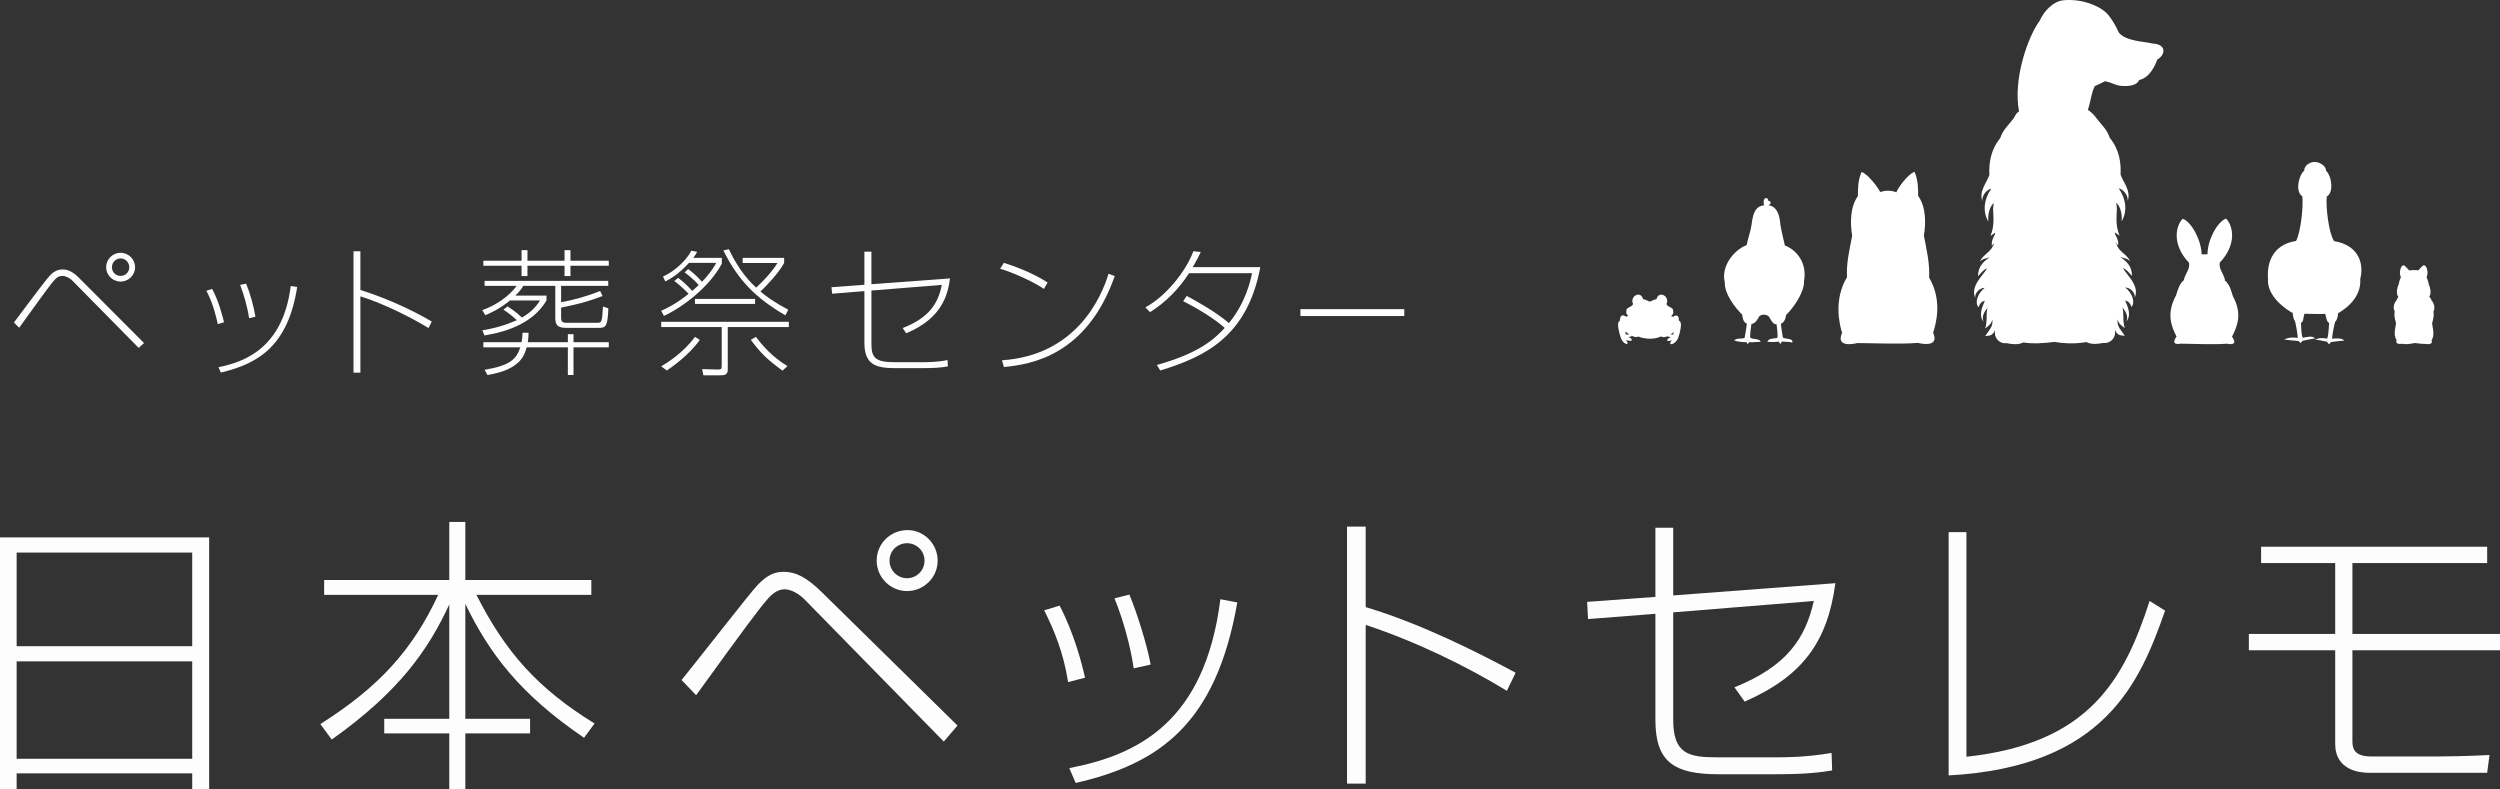 <?xml version="1.0" encoding="utf-8"?>
<!-- Generator: Adobe Illustrator 16.0.4, SVG Export Plug-In . SVG Version: 6.00 Build 0)  -->
<!DOCTYPE svg PUBLIC "-//W3C//DTD SVG 1.1//EN" "http://www.w3.org/Graphics/SVG/1.1/DTD/svg11.dtd">
<svg version="1.1" id="レイヤー_1" xmlns="http://www.w3.org/2000/svg" xmlns:xlink="http://www.w3.org/1999/xlink" x="0px"
	 y="0px" width="976.412px" height="308.315px" viewBox="0 0 976.412 308.315" enable-background="new 0 0 976.412 308.315"
	 xml:space="preserve">
<rect x="0" y="0" width="976.412" height="308.315" fill="#333333" stroke="none"/>
<g>
	<g opacity="0.99">
		<path fill="#FFFFFF" d="M5.439,125.963c2.154-2.854,11.575-15.557,13.728-17.979c1.237-1.4,2.8-2.746,5.274-2.746
			c1.293,0,3.445,0.323,6.085,2.96l25.729,25.786l-2.099,1.885l-25.945-26.324c-0.755-0.754-2.424-1.776-3.715-1.776
			c-1.453,0-2.37,0.43-4.037,2.531c-1.616,1.936-8.237,11.141-12.975,17.709L5.439,125.963z M52.758,104.377
			c0,3.069-2.531,5.6-5.653,5.6c-3.12,0-5.65-2.531-5.65-5.6c0-3.123,2.53-5.653,5.65-5.653
			C50.227,98.724,52.758,101.308,52.758,104.377z M43.715,104.377c0,1.885,1.507,3.392,3.39,3.392c1.885,0,3.392-1.506,3.392-3.392
			c0-1.938-1.56-3.445-3.392-3.445C45.275,100.932,43.715,102.438,43.715,104.377z"/>
		<path fill="#FFFFFF" d="M85.068,126.608c-0.43-1.989-1.723-7.965-4.467-13.026l2.261-0.754c2.584,4.738,4.144,10.93,4.629,13.028
			L85.068,126.608z M85.338,143.405c10.119-1.992,25.193-7.482,28.207-31.706l2.53,0.376c-3.552,22.716-14.858,29.93-29.823,33.428
			L85.338,143.405z M97.289,124.293c-0.701-4.736-2.099-9.312-3.499-13.026l2.314-0.485c1.614,3.768,3.067,9.151,3.659,12.919
			L97.289,124.293z"/>
		<path fill="#FFFFFF" d="M140.757,98.132v15.127c8.56,2.637,19.108,7.16,27.884,12.327l-1.293,2.531
			c-5.381-3.338-17.01-9.421-26.591-12.381v29.82h-2.693V98.132H140.757z"/>
		<path fill="#FFFFFF" d="M198.261,119.665c1.184,0.808,3.445,2.261,5.597,4.362c4.36-2.53,6.029-5.114,7.053-6.677h-11.735
			c-0.701,0.592-4.146,3.499-9.637,5.76l-1.184-1.992c7.858-2.744,12.273-7.752,13.404-9.474h-12.49v-1.937h48.286v1.937h-18.41
			v6.407c5.061-0.97,10.175-2.314,15.234-4.416l0.971,1.992c-6.515,2.423-9.259,3.069-16.205,4.522v3.608
			c0,1.344,0.056,2.314,2.047,2.314h12.003c1.778,0,1.938,0,2.314-6.354l2.101,0.701c-0.322,6.944-0.808,7.645-3.768,7.645h-12.65
			c-4.309,0-4.309-2.101-4.309-4.362v-12.058h-12.541c-0.323,0.647-0.971,1.778-3.069,3.823h12.165v1.883
			c-4.843,8.291-14.264,12.058-24.223,13.674l-0.808-1.992c2.693-0.485,7.322-1.293,13.458-3.984
			c-2.691-2.477-4.414-3.552-5.275-4.09L198.261,119.665z M203.698,101.846v-4.144h2.314v4.144h14.479v-4.144h2.315v4.144h14.965
			v1.938h-14.965v4.037h-2.315v-4.037h-14.479v4.037h-2.314v-4.037h-14.911v-1.938H203.698z M206.442,129.947
			c-0.054,1.184-0.054,2.261-0.323,3.714h15.666v-3.123h2.206v3.123h13.781v1.992h-13.781v10.821h-2.206v-10.821H205.69
			c-0.864,3.338-2.747,8.775-15.29,10.821l-1.131-2.045c10.013-1.669,12.437-4.2,13.943-8.775h-14.426v-1.992h14.911
			c0.323-1.669,0.323-2.8,0.376-3.714H206.442z"/>
		<path fill="#FFFFFF" d="M268.792,105.078c1.131,0.859,3.014,2.315,5.381,4.952c3.714-3.823,4.954-6.245,5.546-7.375h-10.605
			c-4.253,4.629-7.591,6.405-9.258,7.267l-0.917-1.883c5.168-2.424,9.205-6.621,11.09-10.12l2.261,0.429
			c-0.485,0.915-0.754,1.293-1.506,2.368h11.141v2.261c-4.789,8.936-14.802,16.741-22.607,20.402l-1.077-1.992
			c1.883-0.861,5.598-2.528,10.712-6.621c-2.637-2.798-4.52-4.198-5.597-5.006l1.506-1.237c1.507,1.128,3.768,3.067,5.491,5.112
			c1.077-0.915,1.885-1.667,2.531-2.314c-0.861-0.968-2.315-2.584-5.491-4.952L268.792,105.078z M284.24,127.739v16.689
			c0,2.099-1.56,2.152-2.96,2.152h-6.568l-0.483-2.421l6.083,0.16c1.453,0.053,1.56-0.269,1.56-1.507v-15.074H258.24v-2.045h49.849
			v2.045H284.24z M258.24,143.082c2.422-1.454,8.613-5.275,13.189-11.52l1.883,1.185c-4.25,6.082-11.357,10.927-12.864,11.951
			L258.24,143.082z M271.429,118.696v-1.938H294.9v1.938H271.429z M306.742,123.163c-11.196-6.565-18.25-13.296-24.225-25.354
			l2.154-0.485c4.038,8.669,8.667,13.189,10.659,15.021c2.261-2.045,5.976-5.869,8.343-9.637h-13.618v-1.992h16.202v1.992
			c-2.045,3.877-7.32,9.368-9.258,11.144c2.314,1.938,5.437,4.253,10.874,7.106L306.742,123.163z M295.223,131.562
			c2.475,3.283,6.352,7.859,12.328,11.413l-1.938,1.776c-6.191-4.522-8.343-6.677-12.381-12.004L295.223,131.562z"/>
		<path fill="#FFFFFF" d="M371.03,108.737c-0.808,6.191-2.96,15.557-17.119,21.426l-1.344-2.045
			c10.874-4.2,13.94-10.229,15.287-16.85l-27.508,2.208v20.671c0,5.275,1.13,7.32,9.098,7.32h9.797
			c3.445,0,7.322-0.054,10.821-0.861l0.16,2.477c-2.906,0.539-5.274,0.699-10.549,0.699h-10.282c-7.752,0-11.789-1.723-11.789-9.904
			v-20.186l-12.597,1.021l-0.27-2.53l12.866-0.968V98.294h2.744v12.704L371.03,108.737z"/>
		<path fill="#FFFFFF" d="M407.708,112.828c-4.416-3.014-12.381-6.512-17.119-7.859l1.507-2.314
			c3.499,1.077,11.413,3.93,17.065,7.698L407.708,112.828z M391.343,140.714c28.853-1.938,38.758-24.333,41.612-33.807l2.421,0.915
			c-10.981,31.223-32.892,34.506-43.281,35.529L391.343,140.714z"/>
		<path fill="#FFFFFF" d="M463.494,115.574c2.798,1.507,11.088,5.976,16.472,10.605c6.621-8.021,8.453-16.688,9.045-19.487h-24.602
			c-3.931,6.083-9.099,11.359-15.234,15.234l-1.832-1.883c8.184-4.415,15.935-14.266,18.735-21.911l2.907,0.27
			c-0.701,1.509-1.4,2.962-3.123,5.922h26.378c-5.062,26.86-21.21,34.937-39.082,40.374l-1.346-2.154
			c15.61-4.36,21.908-9.421,26.538-14.479c-4.198-3.771-11.195-7.915-16.255-10.445L463.494,115.574z"/>
		<path fill="#FFFFFF" d="M548.474,120.742v2.69h-40.577v-2.69H548.474z"/>
	</g>
	<g opacity="0.99">
		<path fill="#FFFFFF" d="M81.684,209.887V308.2h-6.608v-6.151H6.494v6.151H0v-98.312H81.684z M6.494,252.382h68.581v-36.571H6.494
			V252.382z M6.494,296.351h68.581v-38.049H6.494V296.351z"/>
		<path fill="#FFFFFF" d="M175.474,226.521v-22.674h6.267v22.674h49.214v5.809h-44.886c11.506,22.67,24.152,36.683,46.139,50.24
			l-4.102,5.582c-25.062-17.093-36.911-32.814-46.366-52.292v44.885h25.29v5.698h-25.29v21.872h-6.267v-21.872h-25.405v-5.698
			h25.405v-44.653c-8.315,17.885-19.594,34.06-45.909,52.746l-4.444-6.04c23.012-14.582,36.001-28.938,46.024-50.468h-44.542v-5.809
			H175.474z"/>
		<path fill="#FFFFFF" d="M266.19,265.593c4.785-5.809,27.228-34.63,29.62-37.024c3.986-4.216,6.948-5.239,10.253-5.239
			c4.785,0,9,2.163,14.923,7.972l52.973,52.065l-5.353,6.263l-54.342-55.479c-0.796-0.796-4.215-3.987-7.86-3.987
			c-1.48,0-3.646,0.569-6.151,3.303c-3.532,3.877-9.57,12.08-28.367,38.053L266.19,265.593z M366.214,218.999
			c0,6.494-5.355,11.849-11.962,11.849c-6.494,0-11.849-5.354-11.849-11.849c0-6.721,5.355-11.849,11.849-11.96
			S366.214,212.278,366.214,218.999z M347.417,218.999c0,3.762,3.076,6.837,6.835,6.837c3.873,0,6.835-3.187,6.835-6.837
			c0-3.872-3.076-6.837-6.835-6.837C350.606,212.162,347.417,215.01,347.417,218.999z"/>
		<path fill="#FFFFFF" d="M417.167,266.394c-1.823-11.511-5.355-20.052-9.341-28.024l6.038-1.824
			c5.809,11.279,8.657,22.559,9.91,28.14L417.167,266.394z M417.623,300c26.544-5.128,52.973-17.773,59.011-65.966l6.608,1.255
			c-8.317,47.619-30.531,63.002-63.113,70.516L417.623,300z M442.799,261.036c-1.367-9.001-3.986-18.57-7.518-27.34l5.809-1.481
			c2.735,6.494,6.837,19.251,8.317,27.343L442.799,261.036z"/>
		<path fill="#FFFFFF" d="M533.389,205.671v31.443c22.104,6.605,44.774,18.223,58.56,25.63l-3.419,7.063
			c-15.49-9.454-35.431-19.251-55.141-25.745v61.974h-7.291V205.671H533.389z"/>
		<path fill="#FFFFFF" d="M716.838,227.772c-3.08,23.013-12.872,36.344-35.431,46.252l-3.988-5.582
			c20.618-8.314,27.687-19.14,30.989-33.722l-54.91,4.442v42.036c0,13.22,6.036,14.582,16.973,14.582h22.554
			c3.081,0,11.733,0.116,22.327-1.709l0.231,6.837c-4.326,0.686-9.569,1.482-21.757,1.482h-22.674
			c-17.315,0-24.606-4.785-24.606-21.192v-41.467l-26.315,2.052l-0.343-6.721l26.658-1.937v-27.001h6.952v26.432L716.838,227.772z"
			/>
		<path fill="#FFFFFF" d="M768.018,295.558c47.961-5.128,61.631-30.192,71.544-60.838l6.04,3.761
			c-9.802,28.024-23.582,61.062-84.532,64.368v-95.014h6.948V295.558z"/>
		<path fill="#FFFFFF" d="M971.4,213.533v6.378H918.77v27.682h57.643v6.384H918.77v35.653c0,2.965,1.023,5.813,7.291,5.813h27.001
			c0.907,0,11.733-0.116,19.251-0.57l-0.912,6.948h-46.252c-3.191,0-13.1-0.797-13.1-11.279v-36.565h-33.723v-6.384h33.723v-27.682
			h-28.938v-6.378H971.4z"/>
	</g>
	<g>
		<g>
			<path fill="#FFFFFF" d="M911.581,94.155c-2.146-3.432-3.259-13.541-2.817-17.446c2.729-1.32,2.038-7.87-0.299-10.033
				c0.085-1.731-2.386-3.442-4.482-3.425c-2.096,0.022-4.112,1.638-4.028,3.372c-2.403,2.134-3.48,8.411-0.747,10.031
				c0.436,3.908-0.553,13.75-2.444,17.453c-4.905,0.757-7.892,3.16-9.494,6.285c-0.018,0.022-0.035,0.058-0.044,0.084
				c-1.282,2.537-1.656,5.537-1.416,8.506c-0.355,4.527,3.17,9.566,9.633,13.282c0.12,1.522,0.432,2.56,0.916,3.196
				c0.236,0.766,1.051,5.11,1.051,6.517c-1.495-0.187-2.915-0.405-5.332,0.597c2.238,0.432,4.478,0.383,5.711,0.659
				c0.066-0.013,0.383,0.436,0.778,0.748c0.44-0.454,0.65-0.859,0.65-0.859c1.989-0.467,3.031-0.565,4.98-0.984
				c-1.206-1.144-3.178-0.507-4.86-0.213c-0.623-1.531-0.534-4.714-0.69-5.827c1.131-0.418,0.806-1.892,1.407-3.565
				c1.744,0.036,5.866,0.165,8.109,0.049c0.463,1.385,0.41,3.045,1.559,3.548c-0.01,0.013-0.019,0.031-0.022,0.049
				c-0.174,1.028-0.147,4.505-0.792,6.076c-1.171-0.218-3.125-0.503-4.856,0.489c0.983-0.258,3.022,0.485,4.944,0.73
				c0.023,0.347,0.188,0.637,0.557,0.953c0.494-0.258,0.61-0.597,0.802-0.832c1.237-0.214,3.098-0.379,5.301-0.605
				c-1.121-1.046-3.32-0.859-4.82-0.681c0-1.487,0.979-6.143,1.135-6.432c0.005-0.04,0.014-0.075,0.014-0.12
				c0.642-0.569,1.046-1.651,1.185-3.432c6.164-3.548,9.053-8.475,8.644-13.331C923.229,103.743,921.867,95.877,911.581,94.155z"/>
			<path fill="#FFFFFF" d="M697.561,123.065c3.035-3.018,7.22-8.964,7.033-13.425c1.175-6.343-2.311-11.769-7.487-13.758
				c-0.587-2.916-1.282-5.092-1.758-8.212c-0.325-4.38-1.688-6.931-4.287-7.447c-0.106,0.009-0.214,0.013-0.32,0.018
				c-0.013-0.036-0.031-0.071-0.049-0.107c1.26-0.418,1.011-1.785-0.075-1.683c0.106-1.589-2.449-1.794-1.643,1.745
				c-0.022-0.004-0.054-0.004-0.08-0.004c-2.738,0.338-4.176,2.079-4.785,7.492c-0.468,3.12-1.354,5.123-1.941,8.043
				c-5.172,1.985-10.063,8.493-8.537,14.466c-0.164,4.58,3.993,9.939,6.833,12.735c0.138,1.486,0.485,3.036,1.775,3.427
				c-0.013,0.013-0.03,0.022-0.04,0.031c0.147,0.165-0.583,4.229-0.792,5.519c-1.055,0.699-2.657-0.173-4.14,1.06
				c1.455,0.539,3.134,0.663,4.865,0.69c0.183,0.347,0.329,0.619,0.472,0.77c0.187-0.231,0.343-0.525,0.579-0.797
				c1.571,0.165,2.946-0.191,4.521-0.071c-0.641-1.562-2.91-0.792-4.117-1.696c-0.204-0.899,0.352-4.66,0.454-5.346
				c1.26-0.147,1.901-0.993,2.81-2.497c0.244-0.788,1.264-1.197,2.158-1.117c0.984,0.08,1.914,0.467,2.159,1.255
				c0.975,1.602,1.375,2.457,2.706,2.519c0.054,0.396,0.543,4.304,0.329,5.244c-1.451,0.485-3.303,0-3.948,1.571
				c2.008,0.169,3.205,0.089,4.549-0.054c0.184,0.401,0.334,0.744,0.508,0.957c0.236-0.307,0.392-0.676,0.628-1.01
				c1.389,0.173,2.511,0.022,4.063,0.41c0.459-1.754-2.515-1.291-3.672-1.918c-0.209-1.22-0.811-4.888-0.762-5.431
				C696.812,125.972,697.436,124.485,697.561,123.065z"/>
			<path fill="#FFFFFF" d="M872.051,115.605c-0.584-1.905-1.113-4.291-2.938-5.96c-0.103-0.094-0.209-0.187-0.315-0.276
				c0.066-0.013,0.142-0.026,0.204-0.035c-0.498-2.515-2.479-4.126-2.048-6.762c6.887-7.246,5.155-14.568,2.453-17.208
				c-3.4,1.224-7.291,8.511-7.225,13.932c-0.703,0.067-1.424,0-2.314,0.031c-0.066-5.395-3.957-12.677-7.362-13.896
				c-2.702,2.639-4.429,9.953,2.448,17.208c0.441,2.604-1.495,4.202-2.021,6.686c0.018,0.009,0.04,0.013,0.062,0.018
				c-0.067,0.066-0.143,0.125-0.205,0.187c-1.718,1.616-2.274,3.851-2.902,5.813c-4.015,7.398-1.646,12.445,0.183,16.095
				c-1.892,2.667-0.485,3.192,1.683,2.778c5.577,0.098,12.896,0.405,17.996,0.022c2.577,0.521,3.89-0.093,1.994-2.755
				C873.577,127.828,876.038,122.865,872.051,115.605z"/>
			<path fill="#FFFFFF" d="M753.44,108.412c0.303-5.488-0.971-10.878-2.043-16.371c0.877-5.204,0.761-11.444-2.239-15.523
				c0-3.163,0-6.091-1.406-9.412c-2.72,0.91-6.864,6.868-7.064,7.997c-2.377-0.863-4.349-0.734-6.36-0.125
				c-0.673-1.451-4.567-6.904-7.278-7.816c-1.41,3.325-1.415,6.254-1.415,9.417c-2.986,4.086-3.103,10.318-2.239,15.53
				c-1.076,5.493-2.35,10.878-2.012,16.131c-5.287,8.755-2.991,18.45-1.914,21.753c-2.568,5.769,4.327,4.402,5.92,4.001
				c6.758,0.018,16.367,0.507,23.698-0.067c1.589,0.401,8.497,1.758,5.916-4.006C756.089,126.617,758.764,117.399,753.44,108.412z"
				/>
			<g>
				<path fill="#FFFFFF" d="M656.512,126.799c-0.014-0.476-0.062-0.868-0.275-1.139c-0.151-0.205-0.361-0.405-0.592-0.601
					c0.03-0.031,0.049-0.076,0.049-0.12c0-0.004,0-0.004,0-0.004c0-0.704-0.134-1.3-0.562-1.58
					c-0.214-0.143-0.489-0.178-0.788-0.103c-0.275,0.076-0.578,0.236-0.921,0.499c-0.263-0.111-0.517-0.214-0.761-0.307
					c0.098-0.089,0.2-0.173,0.28-0.258c0.275-0.28,0.485-0.574,0.578-0.886c0.08-0.28,0.062-0.574-0.08-0.846
					c0.014-0.04,0.026-0.08,0.036-0.125c0.035-0.169,0-0.338-0.071-0.485c-0.071-0.142-0.179-0.258-0.312-0.365
					c-0.24-0.205-0.57-0.378-0.899-0.552c-0.329-0.174-0.659-0.356-0.899-0.548c-0.24-0.2-0.383-0.4-0.4-0.641
					c0-0.027-0.014-0.04-0.018-0.054c0.343-0.699,0.343-1.402,0.125-1.99c-0.276-0.756-0.913-1.331-1.616-1.536
					c-0.263-0.076-0.538-0.103-0.797-0.062c-0.267,0.044-0.525,0.147-0.757,0.312c-0.4,0.285-0.703,0.761-0.863,1.433
					c-0.748,0.143-1.237,0.36-1.625,0.543c-0.383,0.187-0.654,0.338-1.001,0.432c-0.348-0.102-0.624-0.253-1.002-0.44
					c-0.387-0.196-0.877-0.4-1.634-0.552c-0.15-0.664-0.463-1.135-0.858-1.425c-0.231-0.169-0.49-0.276-0.757-0.307
					c-0.263-0.04-0.539-0.022-0.793,0.058c-0.707,0.2-1.33,0.779-1.619,1.536c-0.219,0.587-0.219,1.287,0.129,1.99
					c-0.005,0.013-0.019,0.026-0.019,0.049c-0.022,0.236-0.16,0.44-0.405,0.641c-0.244,0.196-0.574,0.378-0.895,0.552
					c-0.334,0.174-0.658,0.347-0.912,0.547c-0.125,0.111-0.227,0.228-0.307,0.365c-0.071,0.147-0.099,0.316-0.062,0.49
					c0,0.044,0.018,0.084,0.035,0.116c-0.143,0.271-0.169,0.574-0.08,0.854c0.089,0.312,0.294,0.601,0.57,0.886
					c0.066,0.054,0.133,0.116,0.191,0.178c-0.281,0.098-0.565,0.218-0.851,0.343c0,0,0,0-0.009-0.004
					c0-0.005-0.009-0.005-0.014-0.014c-0.378-0.289-0.703-0.458-1.006-0.512c-0.307-0.049-0.578,0.026-0.788,0.196
					c-0.409,0.352-0.543,0.984-0.543,1.678c0,0.04,0.009,0.066,0.019,0.093c-0.183,0.174-0.352,0.338-0.481,0.512
					c-0.214,0.276-0.267,0.667-0.28,1.135c-0.004,0.477,0.04,1.028,0.143,1.603c0.178,1.144,0.494,2.354,0.779,3.125
					c0,0,0,0,0,0.009c0.275,1.05,0.818,1.816,1.344,2.279c0.258,0.236,0.517,0.392,0.757,0.476c0.231,0.085,0.472,0.103,0.649-0.062
					c0.054-0.049,0.08-0.125,0.067-0.191c-0.067-0.316-0.249-0.561-0.401-0.796c-0.093-0.12-0.119-0.25-0.182-0.374
					c0.373,0.071,0.761,0.147,1.108,0.209c0.231,0.035,0.44,0.066,0.609,0.066c0.089,0,0.169-0.013,0.254-0.044
					c0.085-0.036,0.174-0.125,0.196-0.236c0-0.009,0-0.009,0-0.009c0.039-0.24-0.09-0.454-0.254-0.605
					c-0.156-0.156-0.37-0.28-0.597-0.378c-0.196-0.093-0.329-0.129-0.521-0.196c0.387-0.084,0.836-0.165,1.126-0.231
					c0.115-0.027,0.187-0.138,0.16-0.254c-0.005-0.004-0.005-0.013-0.005-0.022c-0.004-0.013-0.014-0.027-0.014-0.04
					c0.353,0.173,0.713,0.316,1.061,0.41c0.512,0.142,1.006,0.182,1.41,0.013c0.059-0.022,0.103-0.08,0.116-0.134
					c1.331,0.587,2.915,0.859,4.464,0.89c1.559,0.036,3.196-0.258,4.58-0.903c0.014,0.022,0.031,0.04,0.05,0.058
					c0.009,0,0.018,0.009,0.022,0.009c0.4,0.262,0.898,0.28,1.42,0.178c0.32-0.062,0.641-0.178,0.965-0.316
					c0.023,0.049,0.067,0.094,0.125,0.111c0.005,0.004,0.014,0.004,0.022,0.004c0.303,0.08,0.761,0.16,1.175,0.245
					c-0.204,0.085-0.355,0.125-0.574,0.231c-0.223,0.116-0.432,0.25-0.601,0.414c-0.155,0.156-0.28,0.374-0.249,0.614
					c0.009,0,0.009,0,0.009,0c0.018,0.103,0.098,0.2,0.187,0.24c0.08,0.031,0.156,0.031,0.231,0.031
					c0.156-0.009,0.33-0.044,0.525-0.098c0.24-0.067,0.543-0.125,0.828-0.191c-0.075,0.084-0.098,0.12-0.178,0.223
					c-0.223,0.289-0.445,0.632-0.437,1.028c0.009,0.049,0.026,0.102,0.066,0.142c0.103,0.093,0.223,0.116,0.343,0.116
					c0.116,0,0.241-0.022,0.374-0.066c0.276-0.089,0.583-0.254,0.899-0.494c0.632-0.485,1.277-1.273,1.566-2.346
					c0.28-0.762,0.605-1.977,0.784-3.116C656.468,127.828,656.521,127.267,656.512,126.799z M636.366,130.65
					c-0.071-0.014-0.143-0.014-0.21-0.022c-0.387-0.018-0.801,0.009-1.17,0.036c-0.089-0.293-0.143-0.739-0.156-1.242
					c0.134,0.147,0.289,0.303,0.473,0.449C635.609,130.138,635.975,130.4,636.366,130.65z M653.646,129.67
					c-0.022,0.405-0.071,0.761-0.151,1.006c-0.312-0.018-0.668-0.049-1.015-0.04c0.28-0.191,0.543-0.396,0.77-0.592
					C653.396,129.916,653.534,129.795,653.646,129.67z"/>
			</g>
			<path fill="#FFFFFF" d="M840.808,17.034L840.808,17.034c-0.045-0.02-0.089-0.038-0.138-0.051
				c-3.147-0.781-10.71-0.844-13.296-4.484c-0.975-2.493-3.125-5.965-4.688-7.462c-2.942-2.824-9.556-5.582-16.669-4.943
				c-4.122,0.369-7.621,4.13-9.401,8.019c-4.78,6.541-10.415,23.039-8.057,35.355c-1.353,0.948-1.384,1.656-2.146,2.815
				c-2.158,2.864-4.068,4.275-5.217,7.696c-3.698,4.534-4.441,9.652-4.201,14.306c-1.033,3.098-4.113,6.267-2.777,10.278
				c-0.245-2.341,1.944-4.636,3.498-4.865c-2.582,3.659-3.658,8.555-1.113,12.886c-0.409-3.263,0.846-6.517,2.199-7.255
				c-1.144,3.156,0.993,6.801-1.411,12.85c0.743-0.498,1.336-0.908,1.825-1.291c0.005,0.058,0.014,0.116,0.014,0.169l0,0
				c0.133,0.708-1.763,2.644-1.233,5.025c0.21-0.552,0.593-0.899,0.983-1.175c-0.053,0.076-0.106,0.143-0.169,0.209
				c-1.166,3.472-4.068,4.006-5.591,7.042c1.211-1.229,2.747-1.162,3.944-1.763c-3.24,2.364-4.5,3.984-4.638,7.509
				c1.317-1.411,2.216-2.635,3.561-3.08c-1.585,2.831-6.588,6.828-4.647,11.524c-0.178-2.234,2.013-3.948,3.748-3.948
				c-2.532,1.905-4.122,5.542-2.452,7.625c0.383-1.237,1.072-2.252,2.488-2.568c-1.127,2.6-2.488,5.667-0.534,8.199
				c-0.757-2.03,0.204-3.761,1.566-5.466c-0.654,2.43,0.031,5.475-0.917,8.066c1.549-1.131,2.502-1.856,2.746-3.352
				c0.602,2.626-1.646,4.531-2.746,6.378c2.484-0.2,2.982-0.561,3.891-2.381c-0.637,2.938,1.531,5.186,3.983,5.186
				c0.089-0.049,0.179-0.089,0.263-0.129c0.071,0.022,0.134,0.04,0.205,0.053c1.482,0.338,4.526,0.851,6.578-0.276
				c0.13,0.022,0.254,0.044,0.374,0.062c3.49,0.592,8.484,0.178,11.707-0.263c3.258,0.574,7.598,0.85,11.84,0.173
				c0.249-0.044,0.499-0.075,0.748-0.106c2.003,1.126,4.977,0.659,6.499,0.329c0.195,0.014,0.383,0.027,0.578,0.04
				c2.466,0,4.625-2.239,3.988-5.186c0.908,1.825,1.406,2.19,3.895,2.386c-1.108-1.847-3.352-3.757-2.755-6.383
				c0.249,1.504,1.206,2.226,2.755,3.356c-0.952-2.591-0.271-5.635-0.921-8.065c1.37,1.7,2.323,3.44,1.575,5.461
				c1.945-2.533,0.579-5.604-0.543-8.195c1.42,0.316,2.105,1.331,2.484,2.568c1.669-2.083,0.089-5.72-2.449-7.625
				c1.736,0,3.927,1.714,3.748,3.948c1.937-4.696-3.053-8.693-4.646-11.528c1.354,0.454,2.243,1.674,3.57,3.08
				c-0.143-3.521-1.407-5.146-4.647-7.504c1.202,0.601,2.733,0.53,3.952,1.762c-1.521-3.04-4.434-3.565-5.435-6.819
				c-0.235-0.231-0.468-0.454-0.708-0.672c0.512,0.316,1.086,0.694,1.357,1.411c0.53-2.377-1.366-4.313-1.232-5.021
				c-0.027-0.085-0.054-0.165-0.089-0.25c0.512,0.405,1.135,0.846,1.932,1.371c-2.403-6.049-0.276-9.699-1.415-12.851
				c1.361,0.743,2.607,3.988,2.203,7.255c2.546-4.331,1.469-9.225-1.117-12.886c1.558,0.227,3.748,2.526,3.503,4.861
				c1.335-4.006-1.741-7.171-2.786-10.273c0.235-4.653-0.494-9.772-4.198-14.306c-1.14-3.421-3.062-4.836-5.217-7.694
				c-0.77-1.179-2.109-2.421-3.352-3.3c1.077-2.971,1.286-6.488,2.706-9.25c1.893-0.779,2.689-1.255,3.998-1.918
				c4.09,0.939,4.17,2.07,8.639,1.878c2.369-0.103,4.162-0.953,4.674-2.328c4.047-0.854,6.188-5.495,7.073-7.947
				C846.122,21.093,845.877,17.214,840.808,17.034z"/>
			<g>
				<path fill="#FFFFFF" d="M949.709,117.385c-0.164-0.467-0.44-0.988-0.801-1.402c-0.04-0.044-0.094-0.058-0.146-0.067
					c0.098-0.156,0.204-0.307,0.275-0.494c0.428-1.104,0.348-2.635-0.498-4.558c-0.16-1.095-0.485-1.852-0.806-2.635
					c0.418-0.833,0.449-1.883,0.271-2.769c-0.089-0.445-0.231-0.854-0.419-1.17c-0.191-0.325-0.423-0.574-0.734-0.65
					c-0.218-0.049-0.423,0.036-0.601,0.156c-0.179,0.116-0.347,0.285-0.525,0.472c-0.36,0.378-0.739,0.854-1.135,1.232
					c-0.022,0.027-0.026,0.062-0.04,0.098c-0.525-0.049-1.06-0.116-1.834-0.111c-0.774,0.009-1.305,0.076-1.83,0.125
					c-0.013-0.035-0.018-0.071-0.044-0.098c-0.392-0.378-0.774-0.854-1.131-1.229c-0.178-0.191-0.347-0.356-0.529-0.477
					c-0.179-0.12-0.378-0.2-0.597-0.151c-0.312,0.071-0.543,0.325-0.734,0.646c-0.188,0.321-0.329,0.726-0.418,1.175
					c-0.179,0.886-0.152,1.936,0.271,2.769c-0.32,0.779-0.65,1.536-0.807,2.631c-0.85,1.918-0.93,3.454-0.498,4.562
					c0.08,0.209,0.2,0.388,0.316,0.565c-0.325,0.396-0.579,0.868-0.734,1.3c-0.005,0-0.005,0.004-0.005,0.004
					c-0.97,1.144-1.269,2.497-0.975,3.61c0.062,0.24,0.155,0.445,0.276,0.619c-0.005,0.013-0.019,0.022-0.019,0.035
					c-0.263,2.07,0.125,2.987,0.548,4.607c0,0.2-0.071,0.614-0.174,1.121c-0.098,0.517-0.218,1.135-0.289,1.79
					c-0.139,1.269-0.071,2.671,0.699,3.726c-0.13,0.298-0.21,0.579-0.139,0.815c0.08,0.267,0.303,0.454,0.552,0.556
					c0.494,0.209,1.157,0.178,1.754,0.08c1.901,0.401,3.605-0.076,4.888-0.29c1.535,0.214,3.205,0.37,4.371,0.37
					c0.601,0.093,1.26,0.12,1.763-0.089c0.245-0.103,0.467-0.29,0.548-0.561c0.07-0.231-0.01-0.516-0.134-0.81
					c0.766-1.055,0.832-2.457,0.694-3.726c-0.071-0.654-0.191-1.273-0.289-1.79c-0.099-0.507-0.17-0.917-0.17-1.117
					c0.423-1.625,0.806-2.542,0.543-4.611c0-0.013-0.013-0.022-0.018-0.031c0.12-0.178,0.214-0.383,0.276-0.623
					C950.979,119.878,950.676,118.525,949.709,117.385z"/>
			</g>
		</g>
	</g>
</g>
</svg>
